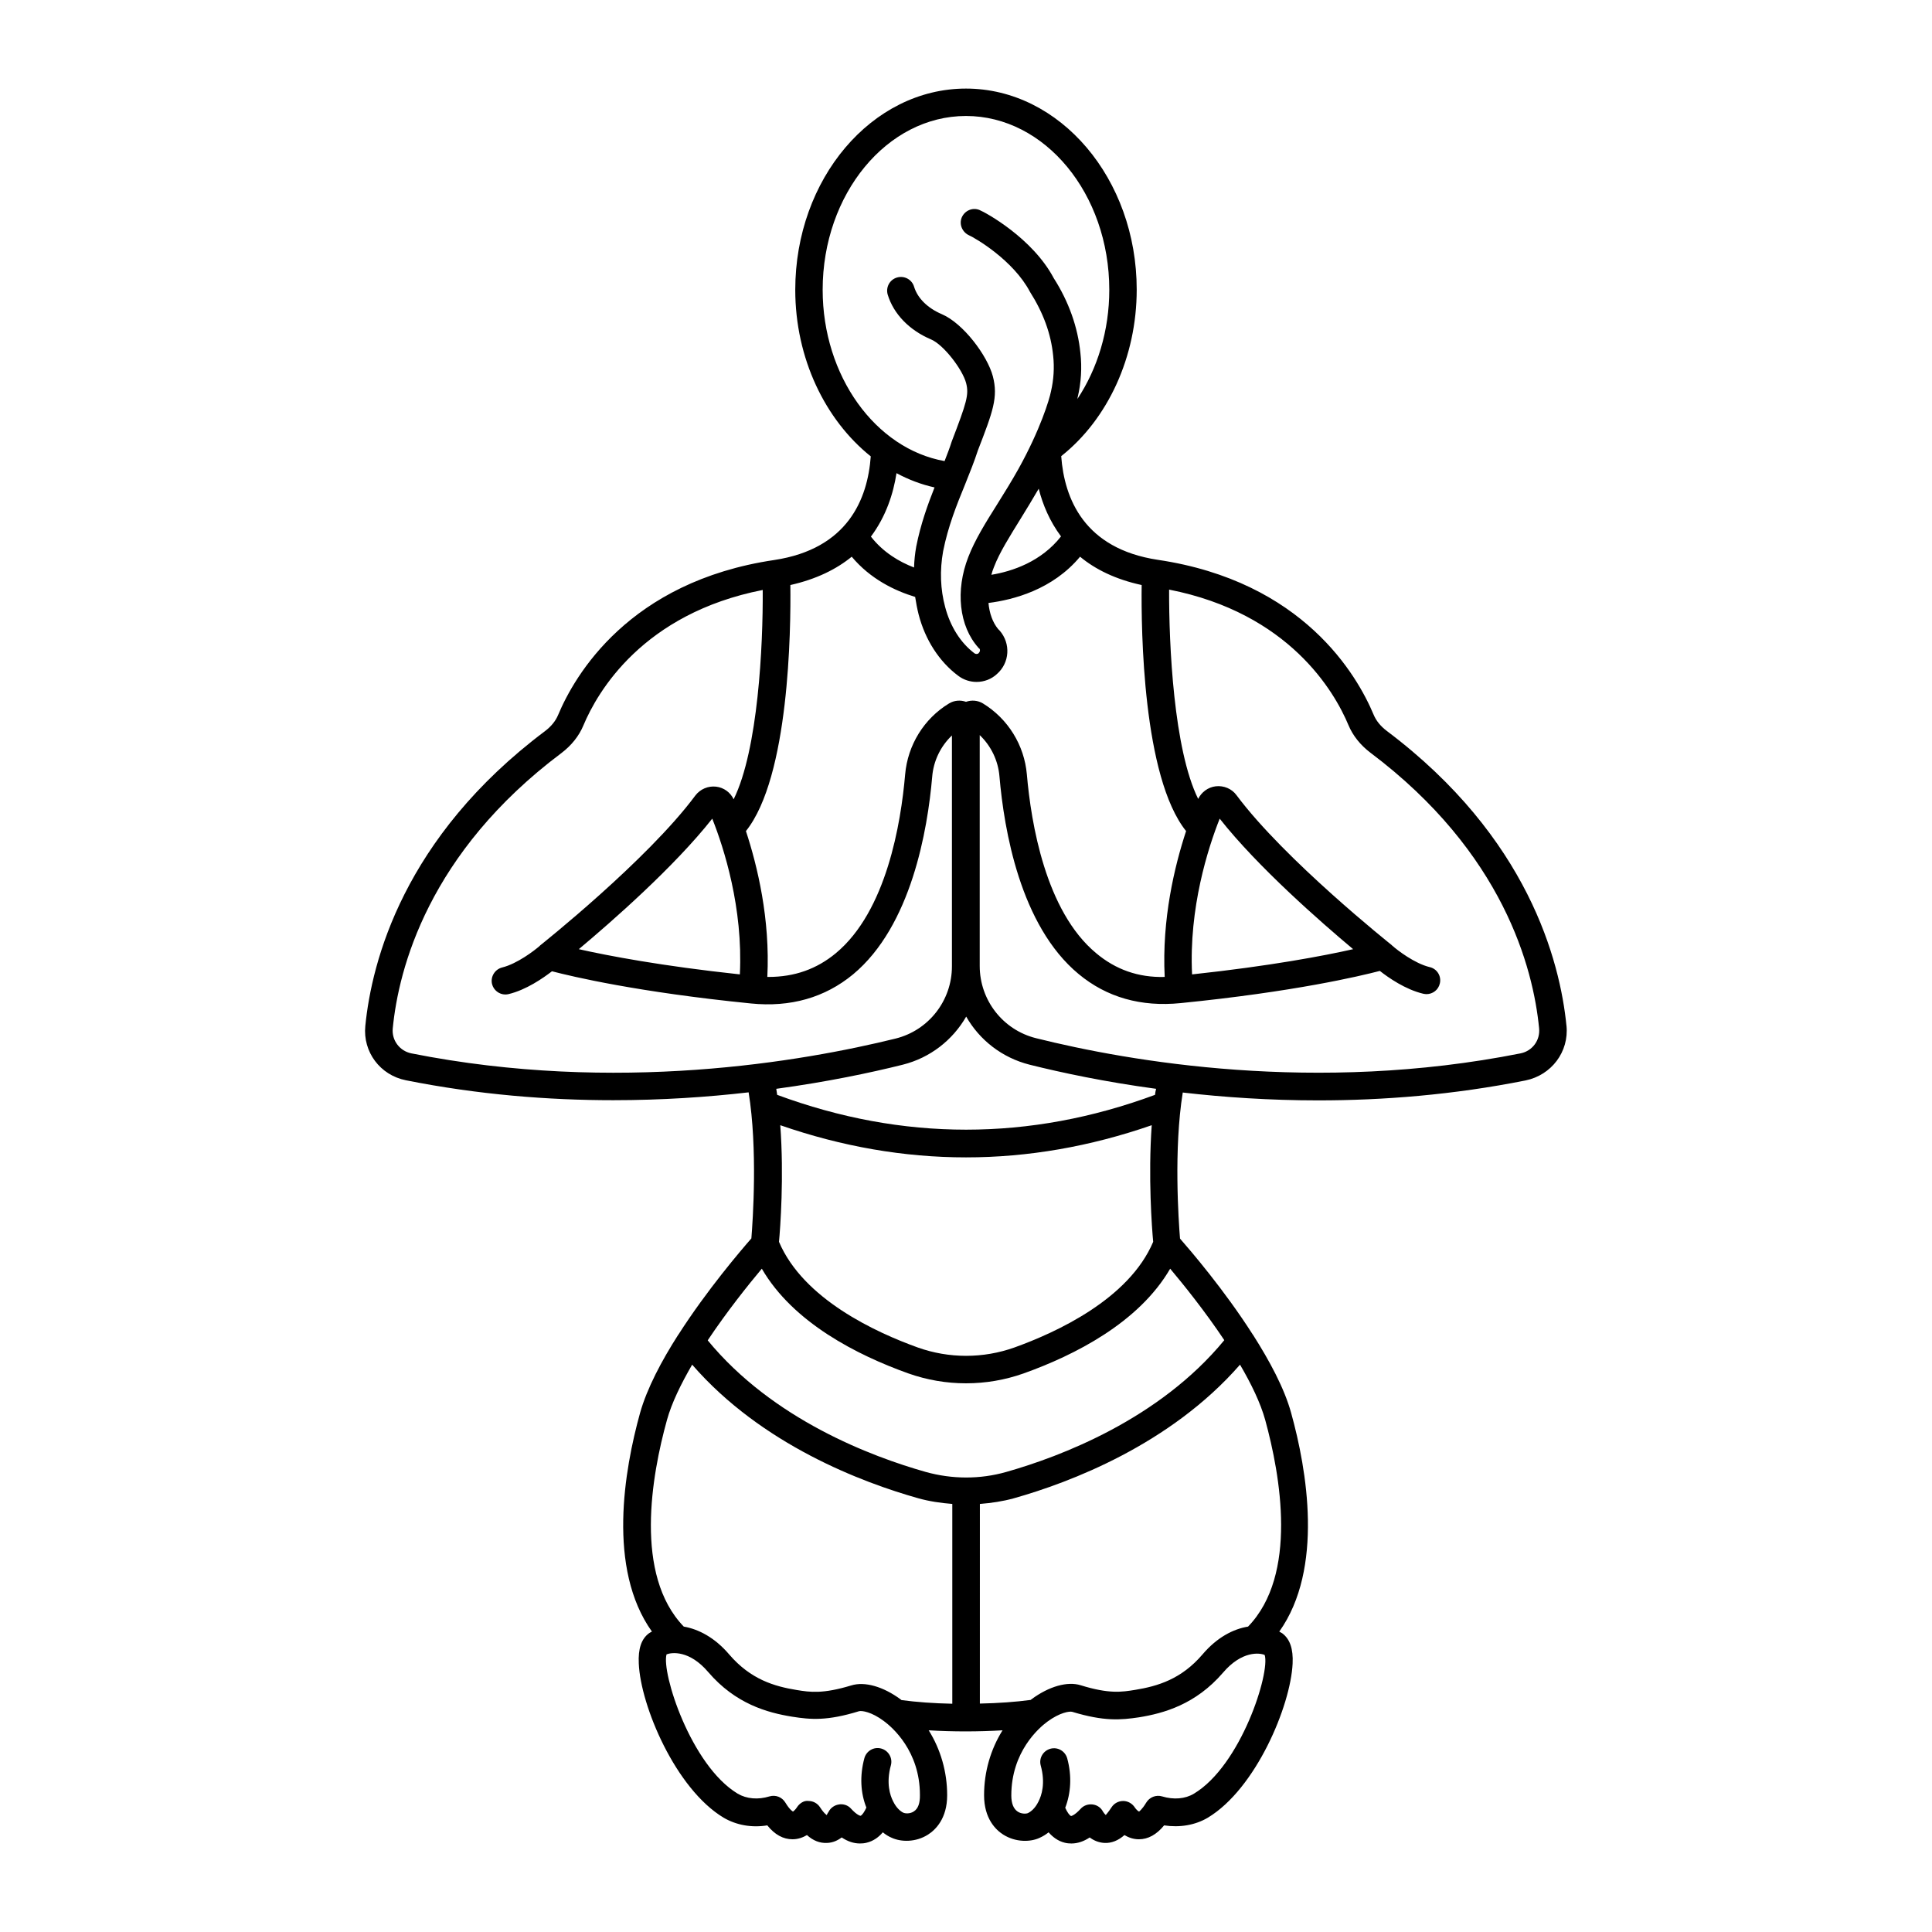 <?xml version="1.0" encoding="UTF-8"?>
<!-- Uploaded to: ICON Repo, www.iconrepo.com, Generator: ICON Repo Mixer Tools -->
<svg fill="#000000" width="800px" height="800px" version="1.1" viewBox="144 144 512 512" xmlns="http://www.w3.org/2000/svg">
 <path d="m559.13 415.84c-1.695-17.102-10.125-49.945-47.621-78.141-1.598-1.211-2.809-2.664-3.488-4.312-4.359-10.414-18.652-35.316-57.211-41.031-19.473-2.953-24.754-16.18-25.578-27.469 12.402-9.832 20.008-26.352 20.008-44.133 0.004-29.352-20.297-53.281-45.242-53.281-24.949 0-45.246 23.93-45.246 53.336 0 18.168 7.945 34.492 20.008 44.133-0.824 11.289-6.055 24.512-25.578 27.469-38.562 5.715-52.898 30.617-57.262 41.031-0.68 1.648-1.891 3.102-3.488 4.312-37.496 28.145-45.926 61.039-47.621 78.141-0.68 6.879 3.926 13.031 10.754 14.387 19.184 3.828 37.785 5.281 54.934 5.281 12.934 0 24.996-0.824 35.895-2.082 2.422 15.016 1.113 33.91 0.727 38.707-2.711 3.102-11.723 13.613-19.328 25.48 0 0 0 0.047-0.047 0.047-4.41 6.879-8.285 14.195-10.125 20.734-4.168 15.016-8.77 41.227 3.148 57.938-0.242 0.145-0.531 0.242-0.773 0.438-2.035 1.5-2.906 4.117-2.711 8.043 0.484 11.191 9.738 33.184 22.477 40.836 3.391 1.984 7.461 2.711 11.578 2.035 1.984 2.469 4.215 3.684 6.684 3.684 1.5 0 2.762-0.484 3.828-1.113 1.648 1.5 3.441 2.18 5.328 2.082 1.551-0.047 2.859-0.68 3.875-1.453 1.598 1.066 3.195 1.598 4.844 1.598 0.582 0 1.164-0.047 1.742-0.195 1.84-0.438 3.246-1.5 4.312-2.762 0.773 0.629 1.551 1.113 2.375 1.453 2.422 1.113 6.348 1.258 9.641-0.871 1.891-1.211 5.039-4.168 5.039-10.414 0-6.199-1.742-12.16-4.894-17.199 3.148 0.195 6.492 0.289 9.785 0.289 3.293 0 6.637-0.098 9.785-0.289-3.148 5.039-4.894 10.996-4.894 17.199 0 6.25 3.148 9.203 5.039 10.414 3.344 2.133 7.266 1.984 9.59 0.922 0.871-0.387 1.695-0.871 2.469-1.5 1.066 1.211 2.469 2.324 4.312 2.762 0.582 0.145 1.164 0.195 1.742 0.195 1.598 0 3.246-0.531 4.844-1.598 1.016 0.773 2.324 1.355 3.875 1.453 1.891 0.098 3.684-0.629 5.328-2.082 1.066 0.629 2.324 1.113 3.828 1.113 2.469 0 4.699-1.258 6.684-3.684 4.117 0.629 8.234-0.047 11.578-2.035 12.742-7.652 21.945-29.648 22.477-40.836 0.195-3.926-0.727-6.539-2.762-8.043-0.242-0.145-0.531-0.289-0.773-0.438 11.867-16.715 7.316-42.922 3.148-57.938-1.793-6.539-5.715-13.805-10.125-20.734l-0.047-0.047c-7.559-11.867-16.617-22.379-19.281-25.434-0.387-4.797-1.695-23.688 0.727-38.707 10.949 1.258 23.012 2.082 35.895 2.082 17.148 0 35.75-1.453 54.934-5.281 6.894-1.414 11.543-7.613 10.863-14.492zm-139.86-142.33c1.066 4.215 2.906 8.621 5.91 12.645-5.231 6.684-12.887 9.254-18.457 10.172 0.195-0.68 0.387-1.355 0.68-2.035 1.5-3.926 4.215-8.188 7.023-12.742 1.602-2.613 3.246-5.277 4.844-8.039zm-57.258-52.703c0-25.383 17.051-46.07 37.98-46.07 20.926 0 37.98 20.637 37.98 46.07 0 10.754-3.102 20.879-8.477 28.969 0.047-0.145 0.098-0.34 0.098-0.484 0.922-3.828 1.164-7.894 0.727-11.723-0.68-6.879-3.102-13.66-7.074-19.863-5.621-10.609-18.02-17.391-19.715-18.07-1.84-0.727-3.875 0.195-4.652 1.984-0.773 1.84 0.145 3.926 1.938 4.746 1.648 0.727 11.723 6.59 16.133 14.969 3.535 5.57 5.57 11.094 6.152 16.957 0.34 3.102 0.145 6.297-0.582 9.445-0.438 2.18-2.809 10.078-8.621 20.539-1.84 3.293-3.777 6.394-5.621 9.348-3.051 4.844-5.91 9.445-7.652 13.953-3.488 8.914-2.469 18.359 2.664 24.078 0.047 0.098 0.145 0.195 0.289 0.242 0.242 0.387 0.145 0.824-0.242 1.211-0.289 0.289-0.773 0.242-1.066 0.047-3.684-2.762-6.441-7.121-7.801-12.305-1.258-4.652-1.453-9.688-0.531-14.773 1.309-6.59 3.586-12.258 5.812-17.684 1.258-3.148 2.469-6.152 3.391-9.012 3.973-10.27 5.426-14.098 3.973-19.668-1.453-5.473-7.848-14.047-13.562-16.469-3.731-1.598-6.394-4.215-7.316-7.266-0.582-1.938-2.617-3.004-4.555-2.422-1.938 0.582-3.004 2.617-2.422 4.555 1.551 5.086 5.715 9.398 11.434 11.82 3.391 1.406 8.43 8.043 9.348 11.625 0.773 3.051 0.145 5.086-3.828 15.453-0.531 1.695-1.211 3.441-1.891 5.184-18.309-3.242-32.309-22.57-32.309-45.387zm29.648 52.367c-1.84 4.652-3.684 9.785-4.844 15.648-0.34 1.891-0.531 3.731-0.582 5.57-3.926-1.5-8.188-4.019-11.434-8.188 4.019-5.379 5.957-11.434 6.781-16.809 3.148 1.691 6.539 3 10.078 3.777zm-21.945 18.359c4.941 5.91 11.383 9.012 16.809 10.656 0.242 1.551 0.531 3.102 0.922 4.652 1.742 6.734 5.473 12.5 10.465 16.227 1.453 1.113 3.195 1.648 4.894 1.648 1.984 0 3.926-0.727 5.379-2.082 3.391-2.953 3.731-8.09 0.727-11.531l-0.387-0.387c-1.453-1.742-2.324-4.215-2.566-6.926 6.59-0.824 17.004-3.535 24.27-12.258 4.019 3.344 9.398 6.008 16.324 7.508-0.145 11.918 0.289 50.867 11.773 65.203-3.051 9.301-6.441 23.301-5.668 38.656-7.023 0.195-13.031-1.984-18.168-6.297-13.418-11.141-17.246-34.492-18.359-47.379-0.68-7.75-4.988-14.727-11.625-18.797-1.355-0.824-3.004-0.969-4.504-0.438-1.5-0.531-3.148-0.387-4.504 0.438-6.637 4.019-10.949 11.047-11.625 18.797-1.113 12.934-4.941 36.234-18.359 47.379-5.086 4.215-10.949 6.297-17.875 6.297h-0.289c0.773-15.355-2.617-29.355-5.668-38.656 11.48-14.34 11.918-53.289 11.773-65.203 6.91-1.551 12.238-4.215 16.262-7.508zm97.516 69.418c10.078 12.789 26.691 27.32 35.363 34.59-7.703 1.742-21.945 4.457-42.68 6.684-0.871-17.586 4.215-33.473 7.316-41.273zm-127.16 41.273c-20.734-2.227-34.926-4.941-42.68-6.684 8.672-7.266 25.289-21.801 35.363-34.59 3.102 7.801 8.188 23.641 7.316 41.273zm-87.051 20.93c-3.102-0.629-5.231-3.441-4.941-6.59 1.551-15.891 9.445-46.555 44.715-73.004 2.617-1.984 4.652-4.504 5.812-7.316 3.731-8.914 15.742-29.648 47.523-35.895 0.098 14.68-1.211 42.34-7.703 55.469-0.871-1.84-2.617-3.102-4.652-3.344-2.082-0.242-4.215 0.629-5.523 2.375-12.742 17.148-40.789 39.434-41.078 39.676l-0.098 0.098s-0.047 0-0.047 0.047c-1.406 1.258-6.008 4.746-9.93 5.715-1.938 0.484-3.148 2.422-2.711 4.359 0.387 1.648 1.891 2.809 3.535 2.809 0.289 0 0.582-0.047 0.824-0.098 4.699-1.113 9.203-4.262 11.531-6.055 5.426 1.406 22.719 5.523 52.707 8.527 10.512 1.066 19.621-1.551 27.078-7.703 15.453-12.836 19.766-38.32 20.977-52.367 0.34-4.215 2.227-8.09 5.231-10.949v61.184c0 9.059-6.152 16.957-14.922 19.137-24.562 6.055-73.977 14.727-128.33 3.926zm215.43 76.004c-17.246 20.977-43.453 30.859-57.793 34.926-6.977 1.984-14.34 1.938-21.316 0-14.387-4.07-40.547-13.902-57.793-34.879 5.137-7.703 10.805-14.773 14.34-18.988 8.285 14.289 25.289 22.914 38.852 27.758 4.941 1.742 10.078 2.617 15.258 2.617 5.184 0 10.32-0.871 15.258-2.617 13.562-4.844 30.566-13.469 38.852-27.758 3.539 4.215 9.207 11.242 14.344 18.941zm-18.844-26.062c-6.441 15.211-25.723 24.027-36.77 28-8.285 2.953-17.344 2.953-25.625 0-11.047-3.973-30.324-12.789-36.77-28 0.34-3.633 1.355-17.246 0.34-30.906 16.324 5.668 32.797 8.527 49.219 8.527s32.895-2.859 49.219-8.527c-0.973 13.711 0.047 27.273 0.387 30.906zm-128.86 47.234c1.258-4.555 3.731-9.59 6.684-14.68 18.457 21.266 45.148 31.246 59.926 35.41 2.953 0.824 5.957 1.258 9.012 1.5v52.949c-4.894-0.098-9.543-0.438-13.469-0.969-0.098-0.047-0.145-0.145-0.242-0.195-4.602-3.391-9.496-4.797-13.078-3.684-7.508 2.277-10.898 1.793-14.438 1.211-5.957-0.969-12.207-2.809-17.875-9.398-3.875-4.555-8.188-6.734-12.062-7.41-13.227-13.703-8.527-40.055-4.457-54.734zm65.445 103.71c-1.016 0.68-2.277 0.582-2.809 0.34-0.727-0.34-1.84-1.258-2.664-2.953l-0.047-0.047v-0.047c-0.773-1.5-1.891-4.746-0.582-9.496 0.531-1.938-0.629-3.926-2.566-4.457s-3.926 0.629-4.457 2.566c-1.258 4.652-1.016 9.203 0.531 13.078-0.484 1.113-1.164 2.082-1.551 2.18 0 0-0.824-0.047-2.519-1.891-0.68-0.773-1.648-1.164-2.664-1.164-0.145 0-0.289 0-0.484 0.047-1.164 0.145-2.227 0.871-2.762 1.891-0.195 0.387-0.629 0.871-0.438 0.969 0 0-0.68-0.289-1.84-2.082-0.68-1.066-1.84-1.695-3.051-1.695-1.211-0.195-2.422 0.629-3.102 1.695-0.289 0.484-0.871 1.016-1.016 1.113 0 0-0.773-0.289-2.035-2.375-0.871-1.453-2.566-2.133-4.215-1.648-3.004 0.922-6.055 0.68-8.43-0.727-12.449-7.508-20.25-32.168-18.844-36.914 1.355-0.531 6.055-1.164 11.047 4.699 7.219 8.43 15.648 10.754 22.234 11.82 4.894 0.773 9.254 1.164 17.73-1.453 0.727-0.195 3.293 0.145 6.59 2.617 2.227 1.648 9.543 7.945 9.543 19.57 0.047 2.184-0.488 3.637-1.602 4.363zm74.215-4.699c-2.324 1.406-5.379 1.648-8.43 0.727-1.598-0.484-3.344 0.195-4.215 1.648-1.164 1.938-1.891 2.324-1.891 2.375-0.289-0.098-0.824-0.629-1.113-1.066-0.68-1.066-1.84-1.742-3.102-1.742-1.258 0-2.422 0.629-3.102 1.695-0.871 1.355-1.453 1.891-1.5 2.035-0.242-0.195-0.531-0.582-0.727-0.871-0.531-1.066-1.551-1.793-2.762-1.938-1.164-0.145-2.375 0.242-3.195 1.164-1.695 1.84-2.519 1.891-2.519 1.891-0.387-0.098-1.066-1.066-1.551-2.18 1.5-3.875 1.793-8.43 0.531-13.078-0.531-1.938-2.519-3.102-4.457-2.566-1.938 0.531-3.102 2.519-2.566 4.457 1.309 4.746 0.195 7.992-0.582 9.496v0.047s0 0.047-0.047 0.047c-0.824 1.695-1.938 2.617-2.762 3.004-0.387 0.195-1.695 0.289-2.711-0.387-1.113-0.727-1.695-2.18-1.695-4.262 0-11.625 7.316-17.926 9.543-19.57 3.344-2.469 5.91-2.809 6.59-2.617 8.477 2.566 12.836 2.18 17.73 1.453 6.539-1.066 14.969-3.391 22.234-11.82 4.988-5.863 9.738-5.281 11.047-4.699 1.5 4.641-6.25 29.25-18.75 36.758zm14.34-44.273c-3.875 0.629-8.188 2.809-12.062 7.363-5.621 6.59-11.918 8.43-17.828 9.398-3.586 0.582-6.926 1.113-14.438-1.211-3.535-1.113-8.43 0.289-13.031 3.684-0.098 0.047-0.145 0.145-0.242 0.195-3.926 0.531-8.574 0.871-13.469 0.969l0.004-52.906c3.051-0.242 6.055-0.68 9.012-1.5 14.773-4.168 41.418-14.195 59.926-35.41 2.953 5.039 5.426 10.125 6.684 14.68 4.019 14.676 8.719 41.027-4.555 54.738zm-24.656-140.92c-33.23 12.305-66.898 12.305-100.13 0-0.098-0.531-0.145-1.066-0.242-1.598 13.516-1.84 24.996-4.262 33.523-6.394 7.316-1.84 13.227-6.539 16.809-12.742 3.535 6.199 9.496 10.898 16.809 12.742 8.527 2.133 19.957 4.555 33.523 6.394-0.145 0.531-0.242 1.062-0.289 1.598zm96.887-10.996c-54.352 10.805-103.77 2.133-128.42-4.019-8.77-2.18-14.922-10.078-14.922-19.137v-61.184c3.004 2.859 4.894 6.781 5.231 10.949 1.211 14.047 5.473 39.531 20.977 52.367 7.461 6.199 16.566 8.77 27.078 7.703 30.035-3.004 47.328-7.121 52.754-8.527 2.277 1.793 6.781 4.941 11.531 6.055 0.289 0.047 0.582 0.098 0.824 0.098 1.648 0 3.148-1.113 3.535-2.809 0.484-1.938-0.727-3.926-2.711-4.359-3.973-0.969-8.527-4.457-9.93-5.715 0 0-0.047 0-0.047-0.047l-0.098-0.098c-0.289-0.242-28.289-22.527-41.078-39.676-1.258-1.742-3.391-2.617-5.523-2.375-2.035 0.242-3.777 1.551-4.652 3.344-6.492-13.129-7.75-40.789-7.703-55.469 31.777 6.25 43.793 26.984 47.523 35.895 1.164 2.809 3.195 5.328 5.812 7.316 35.266 26.5 43.164 57.113 44.715 73.004 0.336 3.242-1.797 6.051-4.894 6.684z"/>
</svg>